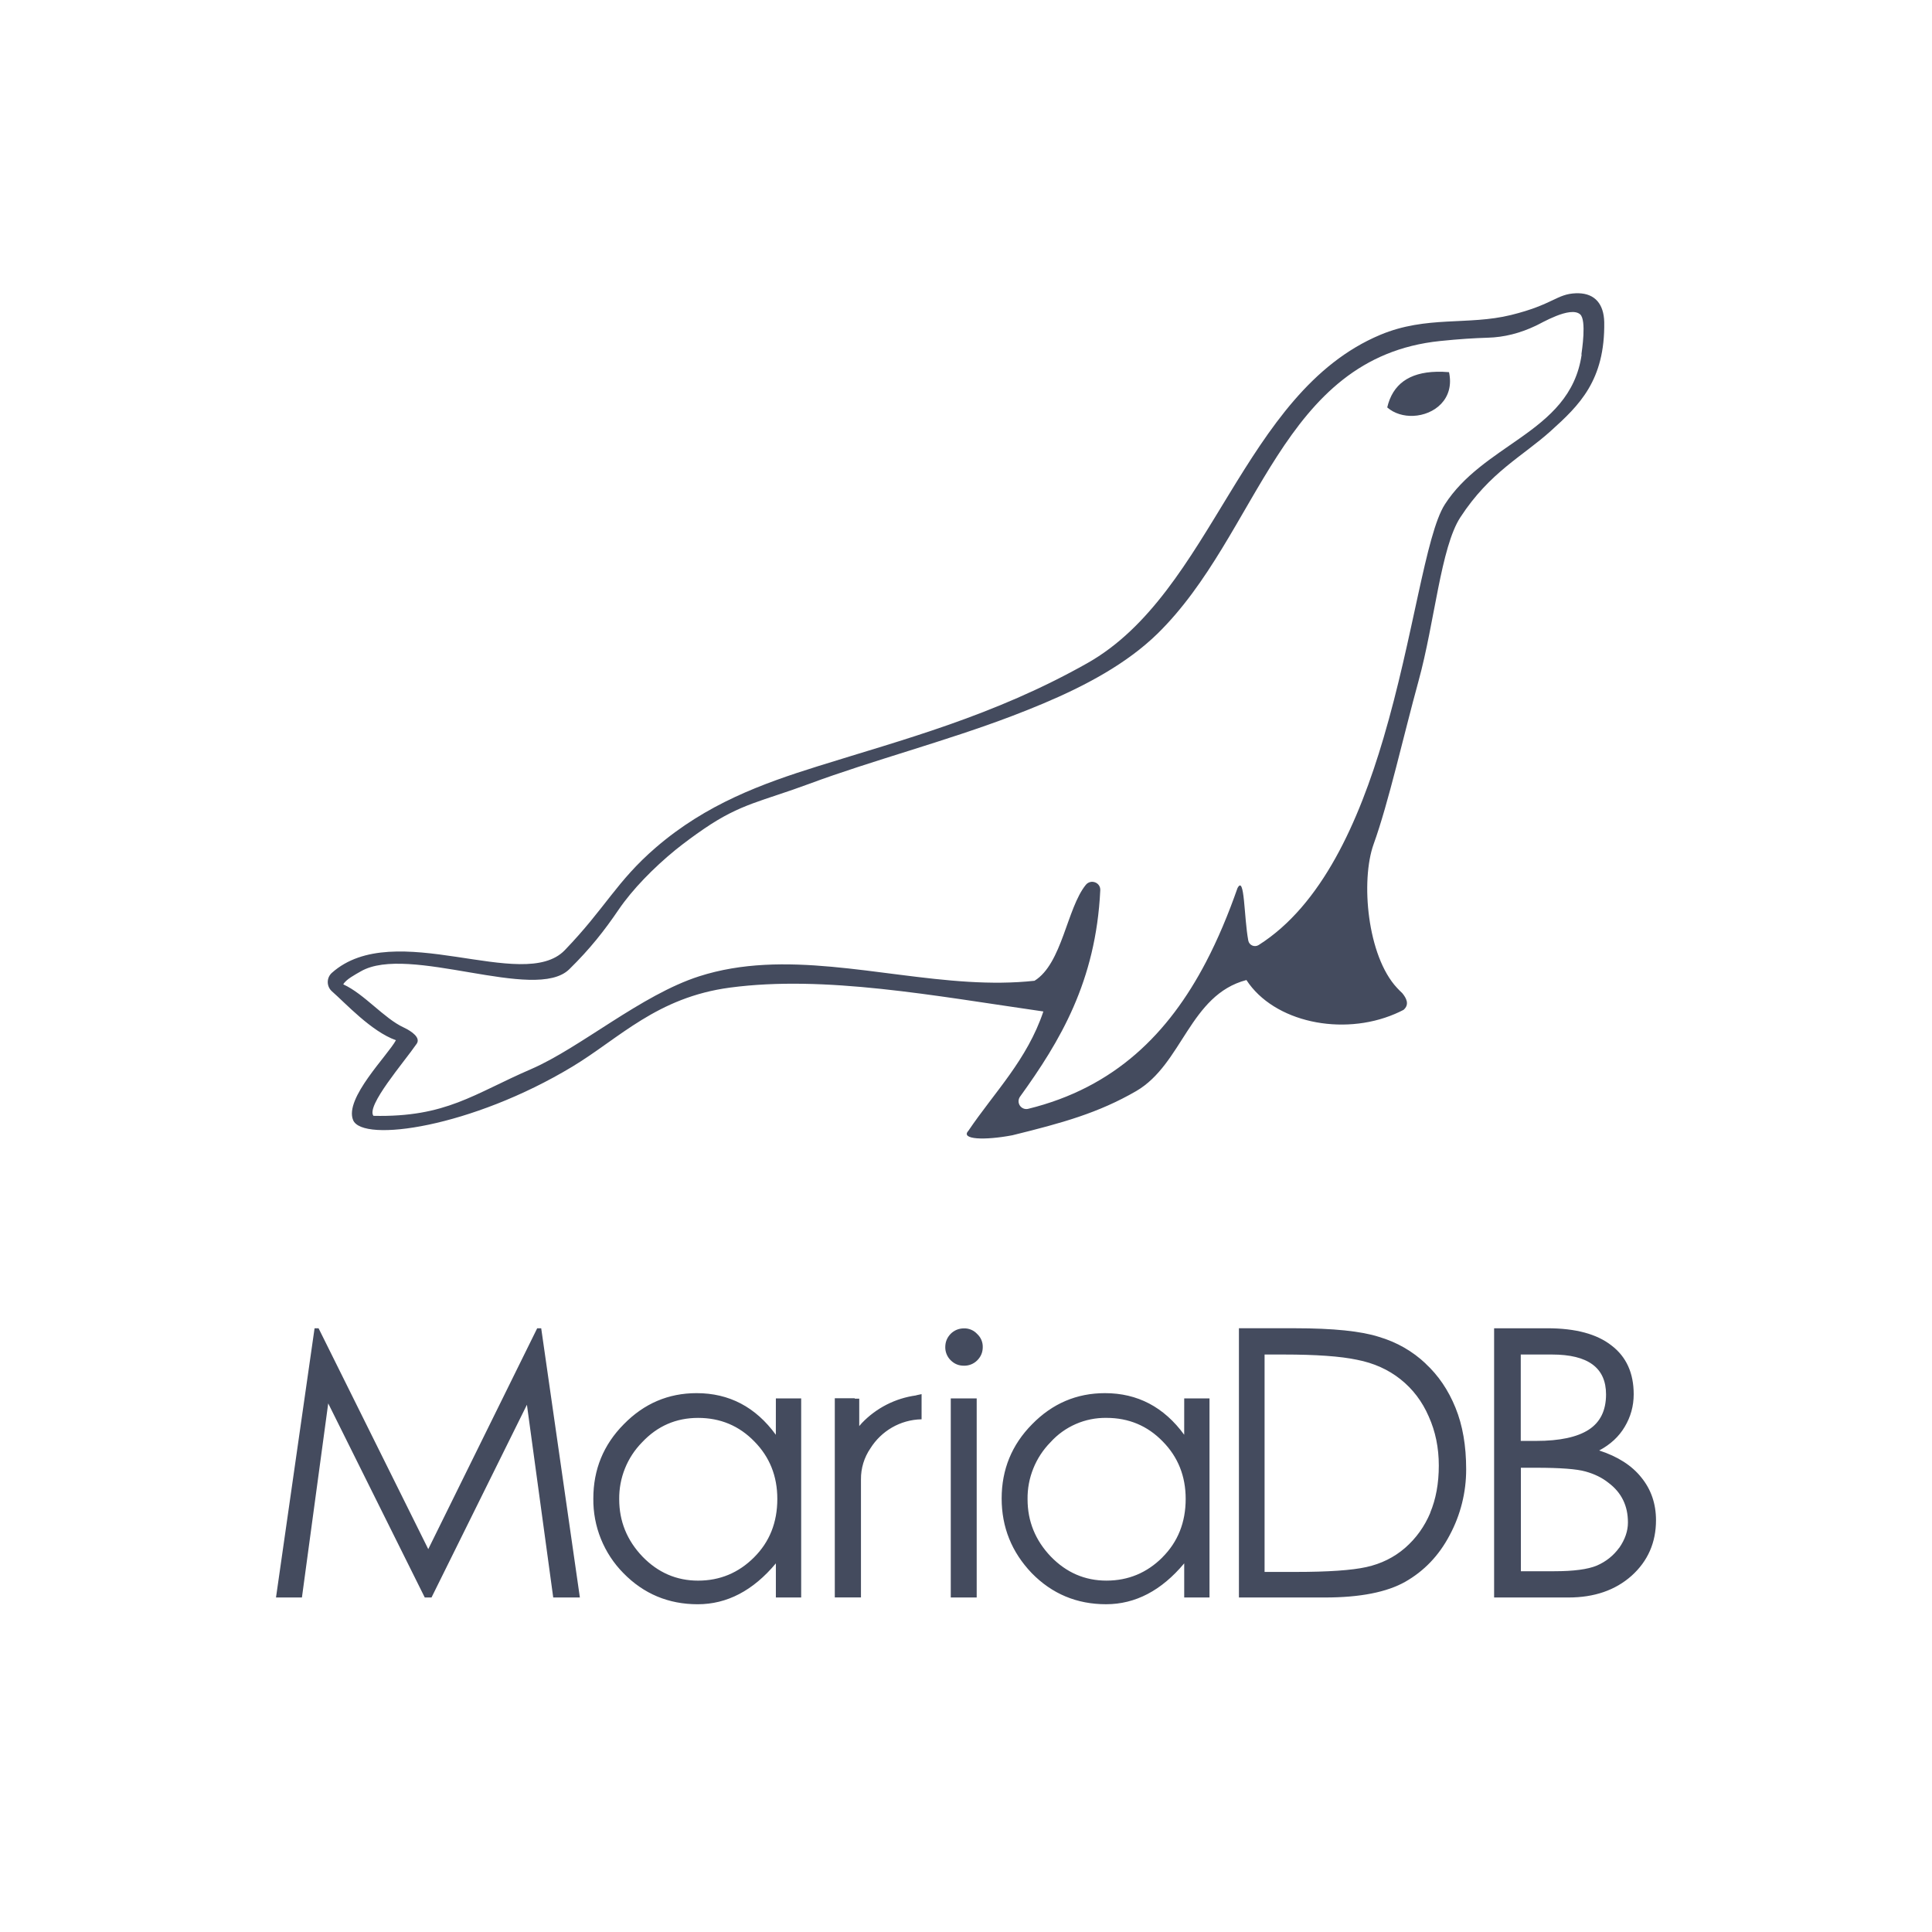 <?xml version="1.0" encoding="UTF-8"?> <svg xmlns="http://www.w3.org/2000/svg" width="112" height="112" viewBox="0 0 112 112" fill="none"> <path d="M68.649 83.174C67.474 81.565 65.941 80.762 64.055 80.762C62.415 80.762 61.008 81.363 59.831 82.565C58.655 83.753 58.067 85.188 58.067 86.868C58.067 88.535 58.648 89.977 59.809 91.194C60.985 92.397 62.423 92.999 64.12 92.999C65.817 92.999 67.329 92.209 68.65 90.629V92.608H70.116V81.066H68.65L68.649 83.174ZM67.387 90.282C66.487 91.18 65.405 91.63 64.142 91.63C62.894 91.63 61.82 91.166 60.92 90.239C60.019 89.297 59.569 88.189 59.569 86.913C59.56 86.302 59.673 85.696 59.902 85.129C60.13 84.561 60.468 84.045 60.897 83.609C61.306 83.156 61.806 82.796 62.366 82.552C62.925 82.308 63.531 82.187 64.141 82.196C65.433 82.196 66.522 82.653 67.407 83.565C68.291 84.464 68.735 85.573 68.735 86.892C68.735 88.254 68.284 89.384 67.383 90.282L67.387 90.282ZM55.117 81.066H56.62V92.608H55.117V81.066ZM16 92.608H17.503L19.027 81.356L24.624 92.608H25.015L30.546 81.435L32.071 92.608H33.616L31.374 77.001H31.142L24.827 89.805L18.468 77.001H18.236L16 92.608ZM44.976 83.175C43.803 81.565 42.27 80.762 40.383 80.762C38.743 80.762 37.336 81.364 36.16 82.566C34.983 83.754 34.396 85.189 34.396 86.869C34.386 87.669 34.534 88.464 34.833 89.206C35.132 89.949 35.575 90.625 36.138 91.195C37.313 92.397 38.752 93 40.449 93C42.147 93 43.658 92.21 44.978 90.63V92.608H46.445V81.066H44.978L44.976 83.175ZM43.714 90.282C42.814 91.181 41.732 91.631 40.469 91.631C39.221 91.631 38.147 91.167 37.247 90.239C36.347 89.298 35.896 88.189 35.896 86.914C35.888 86.303 36.001 85.697 36.229 85.129C36.456 84.562 36.795 84.046 37.224 83.61C38.11 82.668 39.191 82.197 40.468 82.197C41.761 82.197 42.849 82.654 43.734 83.566C44.619 84.465 45.062 85.574 45.062 86.892C45.063 88.255 44.614 89.385 43.712 90.283L43.714 90.282ZM82.643 79.044C81.888 78.335 80.989 77.811 79.943 77.501C78.913 77.168 77.288 77 75.066 77H71.822V92.608H76.809C78.841 92.608 80.394 92.303 81.468 91.695C82.549 91.078 83.413 90.187 84.037 88.999C84.669 87.823 84.999 86.508 84.995 85.173C84.995 83.809 84.792 82.63 84.377 81.609C83.963 80.588 83.389 79.739 82.635 79.042L82.643 79.044ZM82.918 87.693C82.583 88.49 82.098 89.171 81.452 89.735C80.814 90.286 80.065 90.655 79.21 90.844C78.361 91.032 77.004 91.126 75.115 91.126H73.309V78.523H74.419C76.292 78.523 77.707 78.624 78.665 78.827C79.638 79.016 80.479 79.393 81.189 79.958C81.9 80.523 82.445 81.24 82.823 82.11C83.215 82.979 83.409 83.928 83.409 84.957C83.409 85.986 83.244 86.899 82.91 87.695L82.918 87.693ZM92.704 84.087C93.358 83.74 93.849 83.283 94.184 82.718C94.532 82.138 94.707 81.508 94.707 80.826C94.707 79.595 94.278 78.653 93.422 78C92.573 77.334 91.34 77.001 89.699 77.001H86.615V92.608H90.926C92.422 92.608 93.641 92.188 94.585 91.348C95.528 90.5 96 89.421 96 88.13C96 87.174 95.717 86.347 95.151 85.652C94.599 84.958 93.786 84.436 92.711 84.087H92.704ZM88.16 78.523H89.968C92.059 78.523 93.104 79.29 93.104 80.835C93.104 81.763 92.771 82.444 92.103 82.879C91.435 83.313 90.418 83.531 89.053 83.531H88.16V78.523ZM93.873 89.716C93.538 90.18 93.104 90.528 92.566 90.76C92.044 90.977 91.223 91.086 90.107 91.086H88.167V85.087H89.038C90.446 85.087 91.404 85.159 91.914 85.304C92.436 85.449 92.879 85.666 93.242 85.957C93.628 86.246 93.902 86.573 94.091 86.956C94.28 87.339 94.373 87.768 94.373 88.26C94.373 88.753 94.207 89.239 93.872 89.725L93.873 89.716ZM55.868 77.008C55.725 77.008 55.584 77.037 55.452 77.092C55.321 77.148 55.202 77.23 55.103 77.332C54.9 77.548 54.798 77.795 54.798 78.103C54.797 78.382 54.907 78.649 55.103 78.847C55.319 79.063 55.566 79.171 55.875 79.171C56.018 79.175 56.16 79.15 56.293 79.097C56.425 79.045 56.546 78.966 56.647 78.866C56.864 78.65 56.971 78.394 56.971 78.095C56.975 77.952 56.948 77.81 56.892 77.678C56.836 77.546 56.752 77.428 56.647 77.331C56.55 77.226 56.431 77.142 56.299 77.086C56.167 77.03 56.025 77.003 55.882 77.007L55.868 77.008ZM53.108 80.893C51.909 81.056 50.801 81.62 49.966 82.493L49.811 82.671V81.082H49.552V81.058H48.394V92.605H49.911V85.762C49.904 85.119 50.096 84.489 50.461 83.958C51.083 82.967 52.174 82.303 53.425 82.278V80.819L53.116 80.885" fill="#444B5E"></path> <path d="M83.274 21.552C81.674 21.592 80.73 22.289 80.419 23.619C80.83 23.976 81.382 24.132 81.932 24.108C83.142 24.056 84.34 23.136 84.001 21.575C83.746 21.553 83.503 21.545 83.274 21.552ZM91.516 17H91.373C90.232 17.037 90.055 17.655 87.591 18.262C85.102 18.874 82.697 18.286 80.018 19.41C72.014 22.765 70.309 34.336 63.035 38.443C57.599 41.512 52.341 42.875 47.411 44.419C44.169 45.433 40.956 46.602 38.019 49.131C35.739 51.096 35.112 52.62 32.739 55.085C30.316 57.591 22.864 53.156 19.234 56.401C19.159 56.469 19.1 56.552 19.059 56.645C19.019 56.737 18.999 56.838 19 56.939C19.001 57.04 19.024 57.139 19.066 57.231C19.108 57.323 19.17 57.405 19.246 57.471C20.032 58.159 21.528 59.797 22.952 60.302C22.501 61.157 19.949 63.673 20.47 64.933C21.017 66.257 27.342 65.357 33.188 61.829C35.911 60.185 38.08 57.817 42.321 57.252C47.809 56.522 54.132 57.722 60.485 58.636C59.542 61.444 57.651 63.312 56.136 65.556C55.666 66.062 57.079 66.118 58.688 65.812C61.594 65.097 63.673 64.52 65.868 63.25C68.555 61.686 68.962 57.68 72.256 56.813C73.85 59.261 77.812 60.085 80.867 58.778C81.037 58.706 81.202 58.627 81.365 58.543C81.732 58.223 81.517 57.849 81.291 57.574C81.184 57.474 81.081 57.371 80.982 57.263C79.262 55.416 78.869 51.055 79.631 48.935C80.501 46.523 81.359 42.662 82.235 39.474C83.175 36.057 83.522 31.732 84.66 29.986C86.371 27.362 88.263 26.46 89.904 24.98C91.546 23.5 93.05 22.058 92.999 18.672C92.975 17.627 92.461 17.026 91.516 17ZM91.69 20.556C91.351 22.892 89.857 24.176 88.093 25.415C86.555 26.5 84.85 27.545 83.76 29.239C82.644 30.974 81.936 36.915 80.204 42.782C78.768 47.649 76.628 52.465 72.967 54.784C72.729 54.935 72.415 54.797 72.365 54.528C72.109 53.168 72.16 50.684 71.738 51.487C71.208 52.999 70.608 54.441 69.906 55.782C67.752 59.896 64.635 63.047 59.6 64.281C59.511 64.302 59.418 64.295 59.333 64.261C59.248 64.227 59.175 64.169 59.124 64.093C59.073 64.017 59.046 63.928 59.047 63.836C59.048 63.745 59.076 63.656 59.128 63.581C61.452 60.361 63.53 56.896 63.784 51.609C63.806 51.153 63.232 50.944 62.944 51.298C61.846 52.65 61.576 55.866 59.972 56.856C58.712 56.993 57.436 56.993 56.151 56.916C50.877 56.6 45.465 55.014 40.532 56.597C37.172 57.675 33.645 60.74 30.799 61.973C27.456 63.414 25.871 64.78 21.648 64.686C21.217 64.106 23.411 61.591 24.156 60.507C24.394 60.159 23.885 59.793 23.409 59.567C22.266 59.042 21.119 57.619 19.899 57.064C20.055 56.776 20.608 56.488 20.913 56.312C23.683 54.706 31.027 58.126 33 56.19C34.218 54.995 35.038 53.946 35.865 52.73C36.669 51.551 37.89 50.306 39.154 49.273C39.691 48.843 40.244 48.434 40.812 48.047C42.966 46.574 44.151 46.465 46.941 45.429C50.489 44.11 54.884 42.953 58.691 41.499C61.043 40.6 63.6 39.492 65.685 37.937C66.181 37.568 66.648 37.174 67.082 36.753C73.034 30.944 74.215 20.721 83.493 19.768C84.616 19.653 85.415 19.604 86.252 19.577C87.189 19.552 88.115 19.321 89.041 18.879C89.327 18.754 91.028 17.725 91.602 18.223C91.985 18.554 91.7 20.352 91.676 20.546" fill="#444B5E"></path> </svg> 